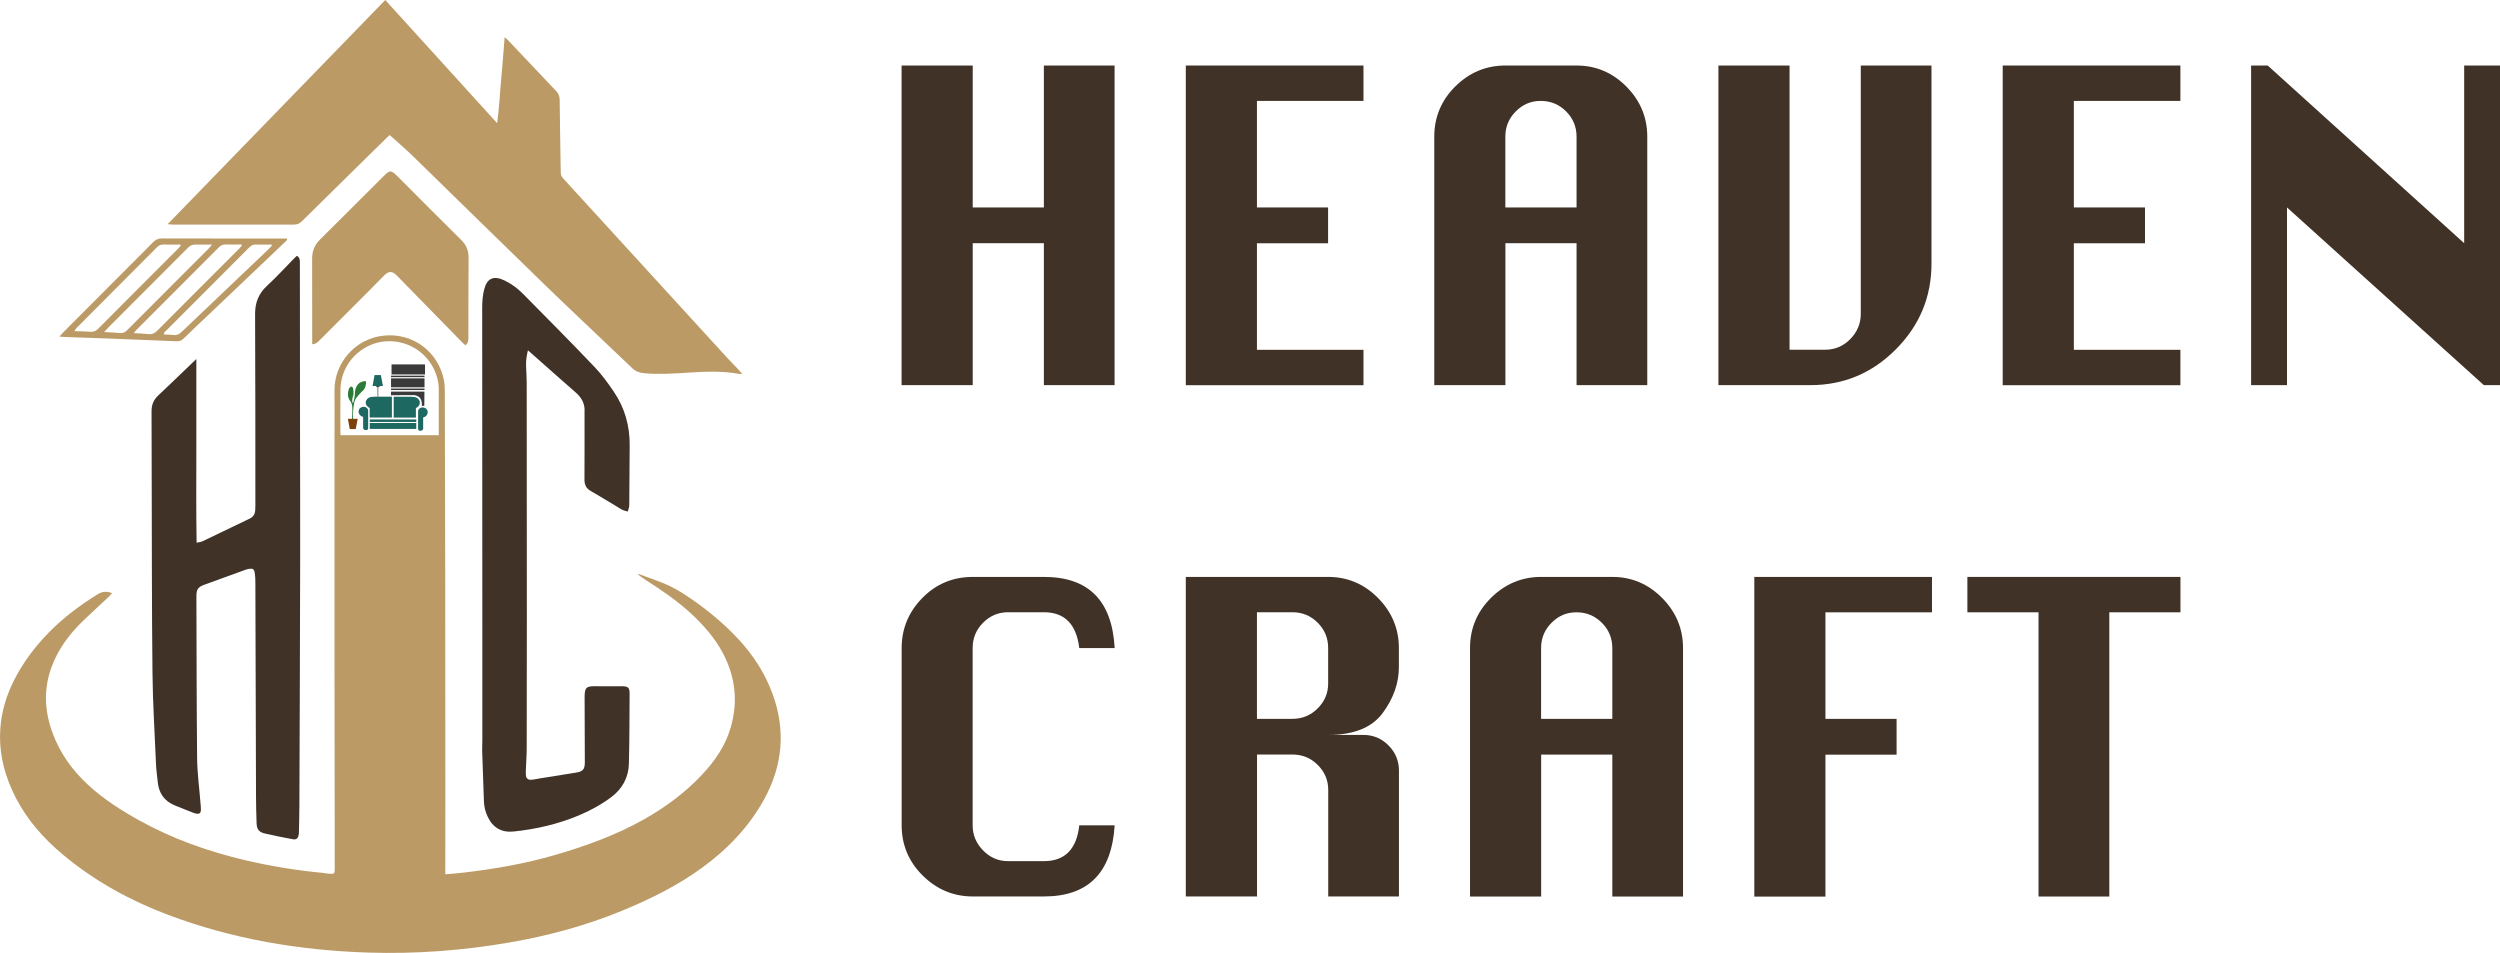 <?xml version="1.0" encoding="UTF-8"?>
<svg id="Layer_2" data-name="Layer 2" xmlns="http://www.w3.org/2000/svg" viewBox="0 0 351.05 133.78">
  <defs>
    <style>
      .cls-1 {
        fill: #7f410b;
      }

      .cls-2 {
        fill: #bb9a65;
      }

      .cls-3 {
        fill: #1e6862;
      }

      .cls-4 {
        fill: #403226;
      }

      .cls-5 {
        fill: #2c7a37;
      }

      .cls-6 {
        fill: #3a3a3b;
      }
    </style>
  </defs>
  <g id="Layer_1-2" data-name="Layer 1">
    <g>
      <g>
        <path class="cls-4" d="M126.6,54.08V9.2h9.99V29.13h9.99V9.2h9.93V54.08h-9.93v-19.93h-9.99v19.93h-9.99Z"/>
        <path class="cls-4" d="M166.51,54.08V9.2h24.95v4.97h-14.96v14.96h9.99v5.03h-9.99v14.96h14.96v4.97h-24.95Z"/>
        <path class="cls-4" d="M201.4,54.08V19.19c0-2.75,.99-5.11,2.96-7.06,1.97-1.95,4.32-2.93,7.03-2.93h9.99c2.71,0,5.05,.99,7,2.96,1.95,1.97,2.93,4.32,2.93,7.03V54.08h-9.93v-19.93h-9.99v19.93h-9.99Zm9.99-24.95h9.99v-9.93c0-1.4-.49-2.58-1.47-3.56-.98-.98-2.16-1.47-3.56-1.47s-2.52,.49-3.5,1.47c-.98,.98-1.47,2.16-1.47,3.56v9.93Z"/>
        <path class="cls-4" d="M261.29,9.2h9.93v27.82c0,4.67-1.67,8.68-5,12.03s-7.33,5.03-12,5.03h-12.92V9.2h9.99V49.11h4.97c1.4,0,2.58-.5,3.56-1.5,.98-1,1.47-2.17,1.47-3.53V9.2Z"/>
        <path class="cls-4" d="M281.22,54.08V9.2h24.95v4.97h-14.96v14.96h9.99v5.03h-9.99v14.96h14.96v4.97h-24.95Z"/>
        <path class="cls-4" d="M316.1,54.08V9.2h2.33l27.59,24.95V9.2h5.03V54.08h-2.27l-27.64-24.95v24.95h-5.03Z"/>
        <path class="cls-4" d="M156.52,115.89c-.4,6.66-3.71,9.99-9.93,9.99h-9.99c-2.71,0-5.06-.98-7.03-2.93-1.97-1.95-2.96-4.31-2.96-7.06v-24.89c0-2.71,.97-5.06,2.9-7.03,1.93-1.97,4.3-2.96,7.09-2.96h9.99c6.26,0,9.57,3.33,9.93,9.99h-4.97c-.4-3.35-2.05-5.03-4.97-5.03h-5.03c-1.36,0-2.52,.49-3.5,1.47-.98,.98-1.47,2.16-1.47,3.56v24.89c0,1.36,.49,2.53,1.47,3.53,.98,1,2.14,1.5,3.5,1.5h5.03c2.95,0,4.61-1.68,4.97-5.03h4.97Z"/>
        <path class="cls-4" d="M166.51,125.89v-44.88h19.99c2.71,0,5.05,.99,7,2.96,1.95,1.97,2.93,4.32,2.93,7.03v2.69c0,2.23-.76,4.38-2.27,6.43-1.52,2.06-4.07,3.08-7.66,3.08h4.97c1.36,0,2.52,.49,3.5,1.47,.98,.98,1.47,2.16,1.47,3.56v17.65h-9.93v-14.96c0-1.36-.49-2.52-1.47-3.5-.98-.98-2.16-1.47-3.56-1.47h-4.97v19.93h-9.99Zm9.99-24.95h4.97c1.4,0,2.58-.49,3.56-1.47,.98-.98,1.47-2.14,1.47-3.5v-4.97c0-1.4-.49-2.58-1.47-3.56-.98-.98-2.16-1.47-3.56-1.47h-4.97v14.96Z"/>
        <path class="cls-4" d="M206.42,125.89v-34.89c0-2.75,.99-5.11,2.96-7.06,1.97-1.95,4.32-2.93,7.03-2.93h9.99c2.71,0,5.05,.99,7,2.96,1.95,1.97,2.93,4.32,2.93,7.03v34.89h-9.93v-19.93h-9.99v19.93h-9.99Zm9.99-24.95h9.99v-9.93c0-1.4-.49-2.58-1.47-3.56-.98-.98-2.16-1.47-3.56-1.47s-2.52,.49-3.5,1.47c-.98,.98-1.47,2.16-1.47,3.56v9.93Z"/>
        <path class="cls-4" d="M246.34,125.89v-44.88h24.95v4.97h-14.96v14.96h9.99v5.03h-9.99v19.93h-9.99Z"/>
        <path class="cls-4" d="M286.25,125.89v-39.91h-9.99v-4.97h29.92v4.97h-9.99v39.91h-9.93Z"/>
      </g>
      <g>
        <path class="cls-2" d="M54.7,18.96c-1.08,1.05-2.09,2.04-3.1,3.04-3.07,3.02-6.15,6.04-9.21,9.07-.34,.33-.68,.47-1.15,.47-5.63-.01-11.27,0-16.9,0-.21,0-.41-.03-.8-.06C33.79,20.91,43.92,10.48,54.1,0c5.23,5.76,10.4,11.46,15.71,17.3,.3-2.13,.37-4.11,.56-6.08,.19-1.96,.32-3.92,.49-5.99,.22,.19,.37,.3,.49,.43,2.25,2.38,4.49,4.76,6.75,7.13,.34,.36,.48,.72,.49,1.21,.03,3.39,.1,6.79,.15,10.18,0,.33,.08,.59,.31,.84,7.62,8.33,15.24,16.66,22.86,25,.6,.66,1.23,1.29,1.84,1.94,.14,.15,.28,.32,.47,.54-.2,0-.31,.02-.42,0-2.34-.43-4.7-.33-7.05-.18-2.09,.13-4.18,.28-6.27,.09-.67-.06-1.22-.25-1.73-.74-4.02-3.85-8.08-7.64-12.08-11.51-6.24-6.05-12.43-12.14-18.66-18.21-.88-.86-1.81-1.66-2.72-2.49-.18-.16-.36-.31-.6-.5Z"/>
        <path class="cls-4" d="M27.57,50.4c0,4.43,0,8.68,0,12.94,0,4.25-.04,8.5,.04,12.87,.38-.09,.62-.11,.82-.2,2.22-1.06,4.42-2.13,6.64-3.19,.48-.23,.72-.62,.77-1.14,.02-.29,.02-.58,.02-.87,0-8.91,0-17.82-.04-26.74,0-1.61,.51-2.87,1.7-3.96,1.27-1.17,2.44-2.46,3.66-3.7,.16-.17,.34-.33,.5-.49,.37,.2,.42,.5,.43,.82,0,.29,0,.58,0,.87,0,7.2,.01,14.4,.02,21.61,0,6.53,.04,13.05,.02,19.58-.02,11.49-.07,22.98-.11,34.47,0,1.16-.04,2.31-.06,3.47,0,.17,0,.34-.04,.5-.09,.48-.33,.7-.8,.61-1.32-.25-2.65-.5-3.95-.81-.84-.2-1.12-.57-1.16-1.43-.05-1.25-.07-2.5-.08-3.76-.03-10.02-.06-20.04-.09-30.06,0-.46-.02-.92-.09-1.36-.09-.52-.28-.64-.81-.55-.24,.04-.47,.12-.69,.2-1.86,.67-3.71,1.34-5.56,2.02-.9,.33-1.13,.65-1.13,1.61,.03,7.59,.02,15.17,.1,22.76,.02,2.09,.31,4.18,.47,6.26,.03,.34,.07,.67,.06,1.01-.02,.45-.22,.59-.67,.51-.09-.02-.19-.05-.28-.08-.92-.36-1.84-.71-2.75-1.09-1.45-.6-2.21-1.72-2.36-3.27-.09-.89-.22-1.77-.25-2.66-.18-4.26-.45-8.52-.49-12.78-.1-9.32-.08-18.64-.11-27.96,0-2.89,0-5.78-.02-8.67,0-.91,.29-1.61,.96-2.23,1.55-1.44,3.06-2.93,4.59-4.39,.21-.2,.42-.39,.76-.72Z"/>
        <path class="cls-4" d="M74.13,49.19c-.19,.78-.28,1.46-.26,2.15,.02,.79,.09,1.59,.09,2.38,.01,11.03,.01,22.06,.02,33.09,0,6.07,0,12.14-.02,18.21,0,1.03-.08,2.07-.12,3.1,0,.22-.02,.43,0,.65,.04,.56,.28,.77,.85,.72,.36-.03,.71-.12,1.07-.18,1.69-.27,3.37-.55,5.06-.81,1.01-.15,1.3-.44,1.3-1.45,0-3.03-.01-6.07-.03-9.1,0-1.42,.2-1.62,1.63-1.59,1.2,.02,2.41,0,3.61,0,.86,0,1.09,.19,1.08,1.05-.02,3.27-.02,6.55-.1,9.82-.05,1.94-.91,3.52-2.46,4.69-1.41,1.06-2.95,1.9-4.58,2.58-2.93,1.23-5.99,1.93-9.14,2.26-1.71,.18-2.94-.55-3.66-2.1-.32-.68-.5-1.4-.52-2.16-.07-2.31-.16-4.62-.24-6.93-.02-.5,.02-1.01,.02-1.52,0-4.7,0-9.39,0-14.09,0-15.61-.02-31.21-.02-46.82,0-.84,.07-1.69,.28-2.5,.4-1.59,1.34-1.97,2.83-1.27,.99,.47,1.86,1.12,2.62,1.89,3.35,3.39,6.71,6.77,10,10.22,1.03,1.07,1.92,2.29,2.75,3.52,1.54,2.27,2.26,4.82,2.23,7.57-.02,2.79-.03,5.59-.06,8.38,0,.29-.13,.58-.2,.88-.28-.09-.6-.13-.85-.28-1.45-.85-2.87-1.76-4.34-2.59-.65-.37-.9-.87-.9-1.59,.02-2.87,.01-5.73,.01-8.6,0-.29-.01-.58,0-.87,.09-1.15-.37-2.03-1.23-2.78-1.98-1.72-3.93-3.47-5.9-5.21-.25-.22-.5-.44-.83-.73Z"/>
        <path class="cls-2" d="M43.84,48.34c0-.3,0-.54,0-.78,0-3.76,0-7.51-.01-11.27,0-1.04,.35-1.9,1.1-2.65,2.93-2.89,5.83-5.81,8.75-8.72,1.12-1.12,1.18-1.12,2.29-.01,2.92,2.93,5.84,5.87,8.79,8.78,.72,.71,1.05,1.5,1.04,2.5-.03,3.73-.02,7.47-.03,11.2,0,.39,0,.78-.42,1.1-.16-.15-.33-.29-.49-.46-3.01-3.08-6.03-6.16-9.04-9.24-.07-.07-.13-.14-.2-.2-.58-.52-1.01-.53-1.58,0-.66,.63-1.28,1.3-1.93,1.95-2.43,2.44-4.86,4.88-7.3,7.31-.23,.23-.48,.47-.96,.48Z"/>
        <path class="cls-2" d="M8.34,47.27c.24-.27,.37-.43,.52-.58,4.21-4.22,8.43-8.44,12.64-12.68,.37-.37,.73-.53,1.26-.53,5.63,.02,11.26,.01,16.89,.01h.69c-.04,.33-.29,.46-.46,.63-3.54,3.37-7.08,6.73-10.62,10.1-1.17,1.11-2.35,2.21-3.5,3.34-.28,.27-.57,.38-.96,.36-3.31-.14-6.63-.28-9.95-.4-1.83-.07-3.65-.13-5.48-.19-.3-.01-.61-.03-1.03-.06Zm25.61-12.76c-.02-.06-.04-.12-.05-.18-.74,0-1.47,.02-2.21,0-.39-.01-.67,.12-.95,.39-3.86,3.87-7.72,7.73-11.58,11.6-.11,.11-.2,.24-.37,.46,.73,.04,1.35,.05,1.96,.13,.55,.07,.94-.08,1.34-.48,3.78-3.81,7.58-7.6,11.38-11.4,.17-.17,.33-.35,.49-.52Zm-19.35,12.12c.87,.05,1.56,.06,2.25,.13,.42,.04,.71-.1,1.01-.4,3.8-3.82,7.61-7.62,11.41-11.43,.14-.14,.27-.31,.51-.59-.87,0-1.58,.03-2.29,0-.48-.02-.8,.15-1.13,.48-3.73,3.75-7.47,7.49-11.21,11.23-.15,.15-.28,.31-.55,.6Zm10.77-12.13c-.02-.05-.04-.11-.06-.16-.79,0-1.57,.02-2.36,0-.37-.01-.63,.1-.89,.36-3.77,3.79-7.54,7.57-11.31,11.35-.1,.1-.17,.25-.3,.45,.8,.03,1.49,.02,2.18,.09,.47,.04,.81-.08,1.15-.42,3.71-3.74,7.44-7.46,11.17-11.19,.15-.15,.28-.31,.43-.47Zm12.81-.01l-.07-.15c-.72,0-1.44,.02-2.16,0-.4-.01-.68,.12-.95,.4-1.33,1.35-2.68,2.69-4.02,4.03-2.5,2.5-5,5-7.49,7.5-.19,.19-.46,.33-.48,.69,.46,.03,.9,.02,1.32,.08,.47,.07,.81-.09,1.15-.41,4.07-3.89,8.15-7.76,12.23-11.64,.17-.16,.32-.33,.48-.5Z"/>
        <path class="cls-2" d="M108.48,97.43c-1.05-2.87-2.67-5.38-4.74-7.62-2.29-2.47-4.89-4.57-7.7-6.4-1.17-.76-2.43-1.38-3.74-1.85-.75-.27-1.49-.55-2.23-.82-.19-.07-.38-.13-.57-.19,.37,.38,.79,.65,1.21,.92,2.15,1.37,4.26,2.81,6.16,4.53,1.84,1.68,3.49,3.53,4.66,5.75,1.75,3.33,2.12,6.82,1.07,10.43-.74,2.55-2.22,4.68-4.02,6.6-2.36,2.52-5.1,4.54-8.09,6.24-3.98,2.25-8.25,3.79-12.63,5.06-4.17,1.21-8.44,1.94-12.74,2.45-.81,.1-1.62,.15-2.59,.24,0-.44,0-.74,0-1.05,0-3.18,.01-6.36,.01-9.54,0-10.43,0-20.86-.02-31.29-.01-8.65-.04-17.29-.06-25.94,0-.5-.02-1.02-.11-1.51-.77-4.01-4.32-6.71-8.39-6.32-4.19,.4-7.03,3.98-6.99,7.71,.02,2.22,0,4.43,0,6.65,0,10.84,0,21.68,0,32.52,0,8.43,.02,16.86,.03,25.29,0,.92,0,1.83,0,2.75,0,.63-.08,.7-.73,.65-.31-.02-.62-.09-.93-.12-3.65-.34-7.25-.93-10.82-1.76-5.25-1.23-10.29-3.01-15.02-5.64-2.53-1.41-4.96-2.96-7.1-4.93-2.27-2.09-4.02-4.53-5.07-7.45-1.1-3.06-1.21-6.12-.07-9.18,.94-2.51,2.5-4.6,4.41-6.44,1.15-1.1,2.32-2.17,3.48-3.26,.2-.18,.37-.39,.59-.62-.79-.31-1.41-.23-2.03,.16-2.49,1.54-4.81,3.28-6.86,5.37-1.93,1.97-3.58,4.16-4.84,6.62-1.11,2.19-1.82,4.5-1.97,6.97-.22,3.47,.65,6.68,2.24,9.73,1.62,3.1,3.9,5.65,6.57,7.88,4.41,3.68,9.37,6.41,14.72,8.43,9.07,3.42,18.51,5.01,28.17,5.31,6.61,.21,13.18-.28,19.7-1.4,5.47-.94,10.8-2.37,15.94-4.49,3.93-1.62,7.72-3.49,11.17-6,3.57-2.59,6.58-5.71,8.73-9.59,2.62-4.76,3.08-9.7,1.21-14.83ZM61.62,61.11h-13.81v-.34s-.01-.1-.01-.14c0-1.97-.03-3.95,.01-5.92,0-.03,0-.07,0-.1,.06-2.31,1.26-4.34,3.07-5.54,.95-.64,2.07-1.05,3.27-1.14,3.61-.26,6.79,2.23,7.39,5.8,.05,.31,.07,.62,.07,.93,0,.01,0,.03,0,.04,0,.06,0,.11,0,.17v6.23Z"/>
        <g>
          <rect class="cls-6" x="54.98" y="51.17" width="4.7" height="1.41"/>
          <rect class="cls-6" x="54.91" y="53.13" width="4.7" height="1.26"/>
          <rect class="cls-3" x="51.92" y="59.4" width="6.53" height=".83"/>
          <rect class="cls-3" x="51.92" y="58.9" width="6.53" height=".35"/>
          <path class="cls-6" d="M59.59,56.99h-.36c.01-.12,.02-.28-.01-.48-.01-.08-.05-.32-.17-.52-.25-.42-.8-.5-.91-.51h-.88c-.79,0-1.57,.01-2.36,.02v-.51h4.7l-.02,2Z"/>
          <rect class="cls-6" x="54.91" y="52.75" width="4.7" height=".21"/>
          <rect class="cls-6" x="54.91" y="54.56" width="4.7" height=".21"/>
          <path class="cls-3" d="M51.91,58.63h3.12v-2.93c-.78,0-1.37,0-1.73,0-.95,0-1.41-.02-1.71,.3-.05,.05-.24,.25-.24,.53,0,.31,.22,.6,.56,.77,0,.08,0,.17,0,.25,0,.36,0,.72,0,1.08Z"/>
          <path class="cls-3" d="M58.4,58.64h-3.12v-2.93c.78,0,1.37,0,1.73,0,.95,0,1.41-.02,1.71,.3,.05,.05,.24,.25,.24,.53,0,.31-.22,.6-.56,.77,0,.08,0,.17,0,.25,0,.36,0,.72,0,1.08Z"/>
          <path class="cls-3" d="M50.99,58.54v1.55s.03,.31,.35,.3c.01,.01,.36,.06,.36-.29,.01-.03,0-2.48,0-2.48-.01-.06-.04-.15-.1-.24-.18-.24-.48-.26-.53-.26-.03,0-.39,0-.6,.29-.17,.25-.11,.52-.09,.58,.08,.27,.31,.48,.6,.54Z"/>
          <path class="cls-3" d="M59.42,58.63v1.55s-.03,.31-.35,.3c-.01,.01-.36,.06-.36-.29-.01-.03,0-2.48,0-2.48,.01-.06,.04-.15,.1-.24,.18-.24,.48-.26,.53-.26,.03,0,.39,0,.6,.29,.17,.25,.11,.52,.09,.58-.08,.27-.31,.48-.6,.54Z"/>
          <polygon class="cls-1" points="48.85 58.81 50.23 58.81 49.95 60.25 49.11 60.25 48.85 58.81"/>
          <polygon class="cls-3" points="52.32 54.2 53.77 54.2 53.48 52.67 52.59 52.67 52.32 54.2"/>
          <path class="cls-6" d="M52.79,54.2h.54s0,.07,0,.1h-.15s0,.06,0,.09h-.23v-.09h-.15v-.09Z"/>
          <rect class="cls-6" x="53.02" y="54.39" width=".09" height="1.31"/>
          <path class="cls-5" d="M49.42,58.79c.02-.24,.05-.58,.05-.98,0-.49,.01-.74-.05-.98-.13-.48-.34-.56-.48-.95-.1-.28-.15-.71,.07-1.33,0,0,.32-.55,.56-.06,.01,.06,.03,.14,.04,.23,.01,.07,.04,.3,.03,.54-.02,.33-.11,.38-.16,.73-.03,.2-.02,.37-.01,.48,.02,.05,.05,.11,.08,.1,.02,0,.1-.02,.22-.74,.13-.81,.04-.88,.16-1.24,.07-.2,.19-.56,.54-.81,.36-.26,.76-.26,.92-.25,.03,.53-.1,.87-.23,1.08-.16,.26-.25,.23-.82,.88-.25,.29-.39,.47-.5,.73-.06,.15-.09,.28-.13,.51-.03,.16-.13,.67-.15,1.53,0,.15,0,.36,0,.62l-.16-.07Z"/>
        </g>
      </g>
    </g>
  </g>
</svg>